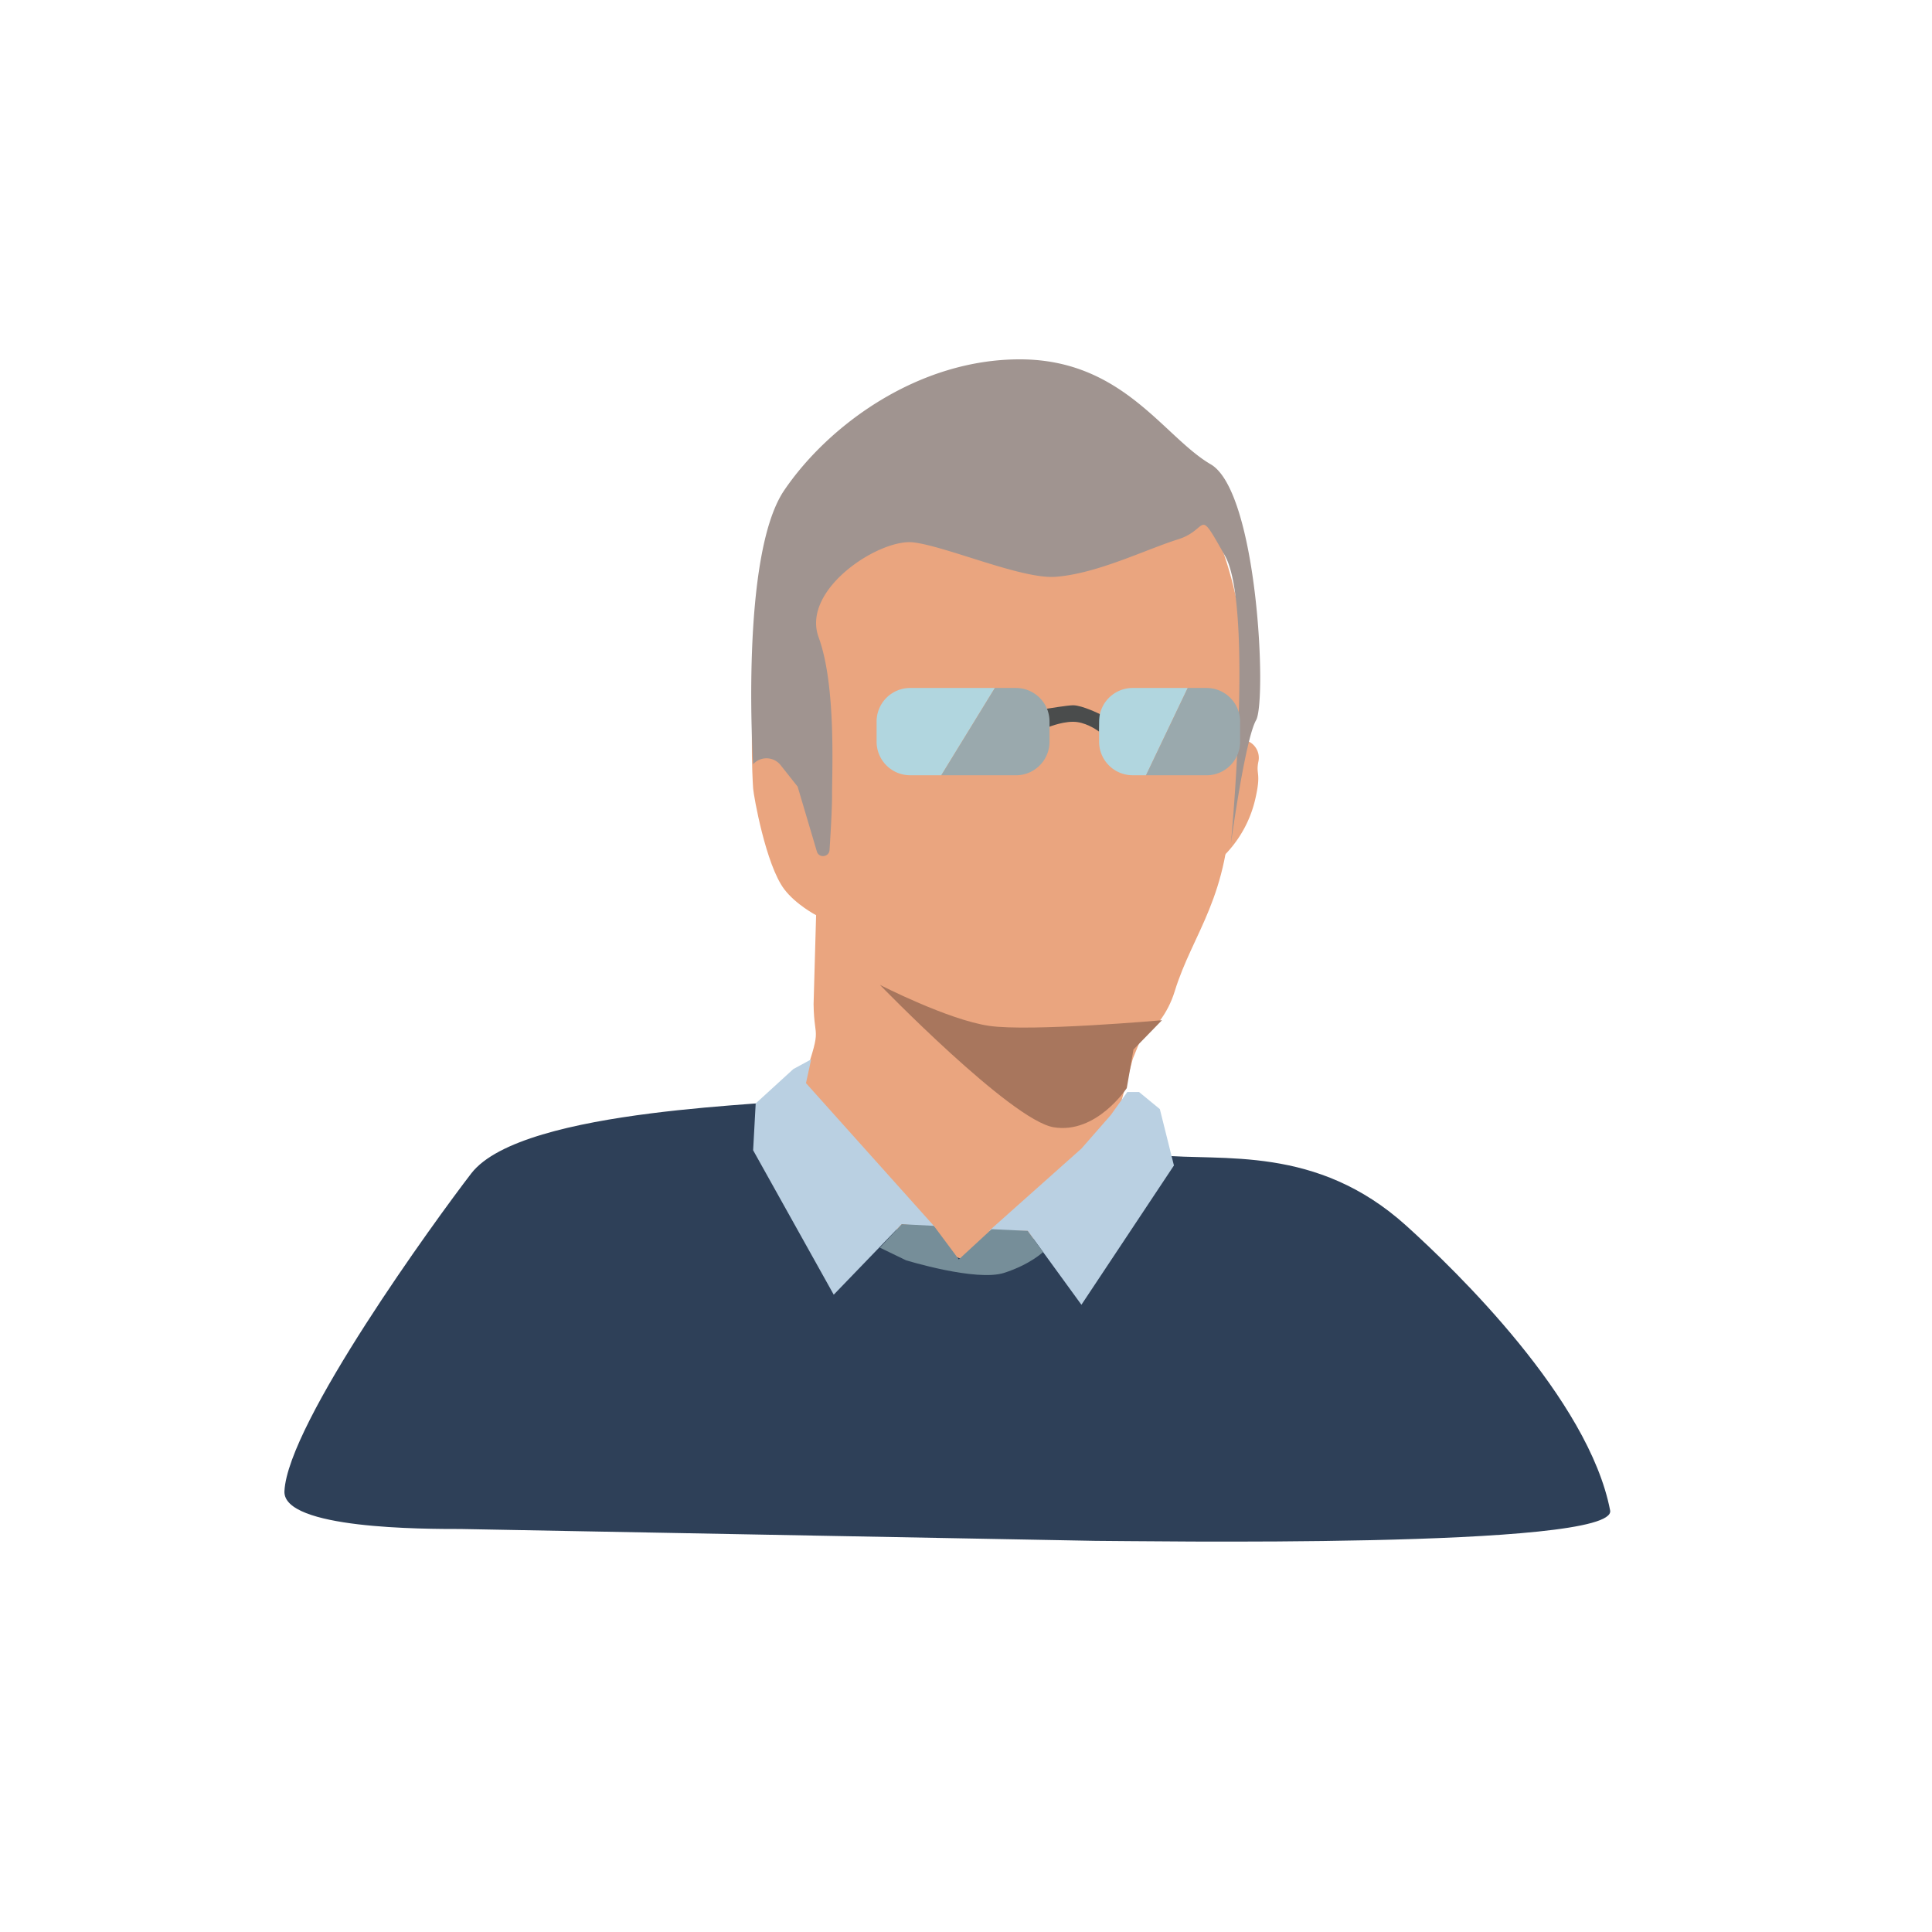<svg id="Calque_2" data-name="Calque 2" xmlns="http://www.w3.org/2000/svg" viewBox="0 0 2301.06 2301.06">
  <defs>
    <style>
      .cls-1 {
        fill: #eaa57f;
      }

      .cls-2 {
        fill: #2e4058;
      }

      .cls-3 {
        fill: #bad0e2;
      }

      .cls-4 {
        fill: #a09490;
      }

      .cls-5 {
        fill: #a8765d;
      }

      .cls-6 {
        fill: #768e99;
      }

      .cls-7 {
        fill: #4a4c4c;
      }

      .cls-8 {
        fill: #a2e3f9;
        opacity: 0.79;
      }

      .cls-9 {
        fill: #9aa9ad;
      }
    </style>
  </defs>
  <path class="cls-1" d="M1498.81,907a21.64,21.64,0,0,0-12.59-24.32C1468.36,875,1442,865.42,1442,876v156.52s40.3-25.73,53-80.52C1502.62,919.12,1495.41,923.23,1498.81,907Z"/>
  <path class="cls-2" d="M1304.53,1835.19c45.4,0,622.06,10,613.18-36.23-25.49-132.67-183.74-285.82-243-339.28-107-96.56-219.37-76.26-294.61-83.89-.5,0-64-26.29-68.23-27.75-36.22-12.51-325.22-49.53-353.72-39.45-21.9,7.75-335.62,9.45-396.87,89-42.15,54.7-218.62,297.55-222.5,378.43-2.17,45.24,166.58,45.06,210.28,45.06Z"/>
  <path class="cls-1" d="M1326.27,1346.56S1231,1408.73,1231,1475c0,73.54-105.81,15.4-159-6-7-2.8-66.15-106.34-71.16-110.41-61.49-49.86-48.23-59.58-48.23-59.58,28.27-82.17,17-55.41,16.39-103l3-106s-24-12.48-38-31c-21.86-29-36.38-111-37-120-2-29-15.44-295.51,95-398,19.73-18.31,105.35-63.85,303-40,205,24.74,194,375,194,375s-22.12-10.29-23,71c-1.33,122.24-45.3,163.23-67,234-8.07,26.33-26,48.78-38,51l-11.82,29.11Z"/>
  <polygon class="cls-3" points="966.13 1261.76 959.94 1290.04 1114 1462 1074 1458 993 1542 897 1370 900.04 1314.24 944.92 1273.25 966.13 1261.76"/>
  <polygon class="cls-3" points="1178 1466 1224 1466 1288 1554 1398.18 1388.11 1381.4 1320.96 1356.66 1300.64 1342.6 1300.64 1323 1328 1288 1368 1178 1466"/>
  <path class="cls-4" d="M897,910.21S881,662.07,934,584s160.26-156.67,282-156,170,92.39,226,125,67,282.1,54,304.83-30,147.24-30,147.24,27-282.79-7-343.07-18-31.46-56-19.6-96.42,41-146,44.6c-40,2.92-129-36.06-169-41S954,701.69,975,759s15.87,159.93,16,188c.07,14.2-1.47,41.7-3,65.4-.56,8.6-12.66,10-15.11,1.69L950,936.89l-20.28-25.6A21.45,21.45,0,0,0,897,910.21Z"/>
  <path class="cls-5" d="M1048,1173s81,41.61,130,48.81,205.94-6.69,205.94-6.69L1350,1250l-8,46s-36.32,55.16-87.16,46.58S1048,1173,1048,1173Z"/>
  <path class="cls-6" d="M1048,1486l31,15s83.63,25.77,117,15c31-10,46.33-24.8,46.33-24.8L1224,1466l-43-2-39,36-29.76-40-38.24-2Z"/>
  <path class="cls-7" d="M1250,865.52s19-7.52,33-5.52,26,11.37,26,11.37l1-20.84S1289,840,1278,840c-6.32,0-31,4.08-31,4.08Z"/>
  <g>
    <path class="cls-8" d="M1084.05,819.39a40,40,0,0,0-40,40.05V883.3a40,40,0,0,0,40,40.05h37l63.83-104Z"/>
    <path class="cls-9" d="M1250,883.3V859.44a40,40,0,0,0-40-40.05h-25.06l-63.83,104H1210A40,40,0,0,0,1250,883.3Z"/>
  </g>
  <g>
    <path class="cls-8" d="M1349.05,819.39a40,40,0,0,0-40,40.05V883.3a40,40,0,0,0,40,40.05h15.85l49.66-104Z"/>
    <path class="cls-9" d="M1477,883.3V859.44a40,40,0,0,0-40-40.05h-22.39l-49.66,104h72A40,40,0,0,0,1477,883.3Z"/>
  </g>
</svg>
